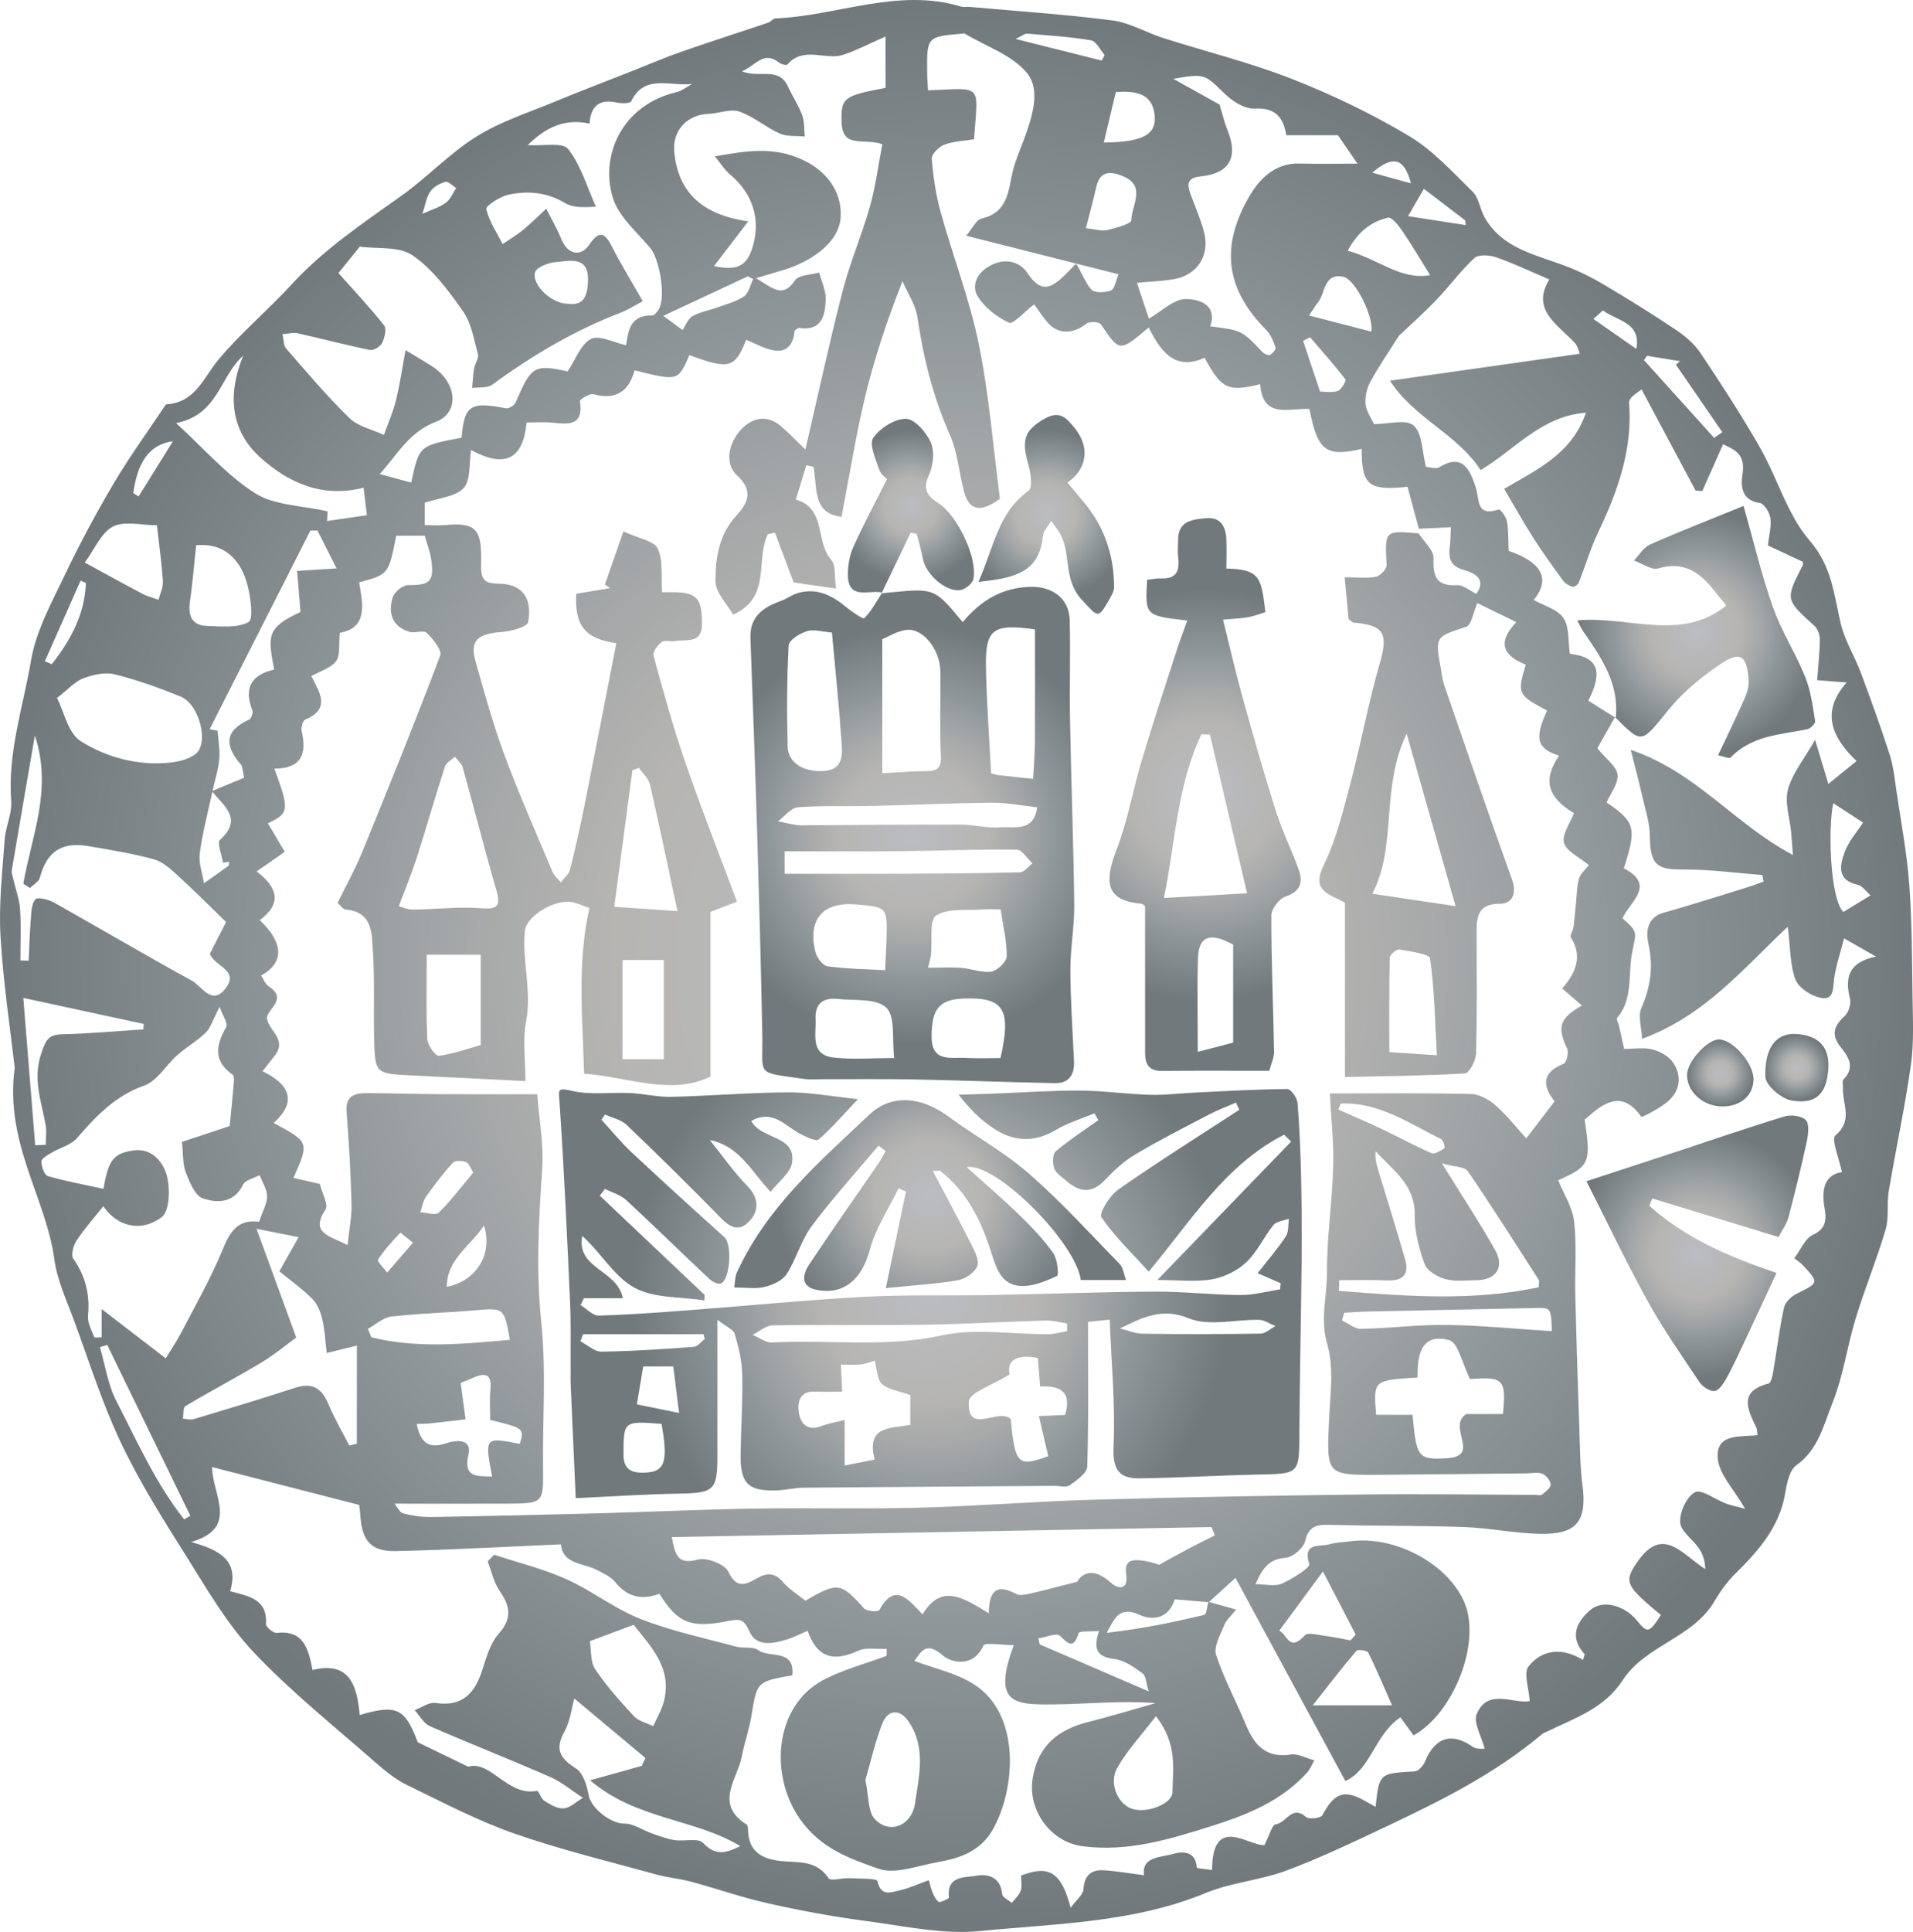 <?xml version="1.0" encoding="UTF-8"?>
<!-- Generator: Adobe Illustrator 16.0.0, SVG Export Plug-In . SVG Version: 6.00 Build 0)  -->
<svg xmlns="http://www.w3.org/2000/svg" xmlns:xlink="http://www.w3.org/1999/xlink" version="1.1" id="Ebene_1" x="0px" y="0px" width="123.971px" height="125.157px" viewBox="41.323 41.72 123.971 125.157" xml:space="preserve">
<g>
	
		<radialGradient id="SVGID_1_" cx="150.969" cy="-65.665" r="62.282" gradientTransform="matrix(1 0 0 -1 -47.66 38.634)" gradientUnits="userSpaceOnUse">
		<stop offset="0.006" style="stop-color:#BBBCC2"></stop>
		<stop offset="0.272" style="stop-color:#B7B7B6"></stop>
		<stop offset="0.354" style="stop-color:#B6B5B2"></stop>
		<stop offset="0.525" style="stop-color:#A4A7A8"></stop>
		<stop offset="0.674" style="stop-color:#91989C"></stop>
		<stop offset="1" style="stop-color:#71797D"></stop>
	</radialGradient>
	<path fill="url(#SVGID_1_)" d="M42.277,110.896c-0.275-2.424-0.74-5.451-0.92-8.496c-0.123-2.08,0.12-4.186,0.267-6.276   c0.06-0.842,0.486-1.685,0.424-2.503c-0.241-3.139,0.774-6.1,1.285-9.113c0.325-1.922,1.341-3.752,2.198-5.552   c0.963-2.024,2.03-4.006,3.172-5.936c1.021-1.725,2.206-3.354,3.32-5.024c0.025-0.039,0.072-0.084,0.112-0.087   c1.86-0.125,2.373-1.727,3.354-2.901c1.441-1.723,3.192-3.184,4.714-4.844c2.093-2.282,4.63-3.979,7.125-5.754   c1.683-1.198,3.126-2.753,4.869-3.841c1.563-0.977,3.38-1.556,5.102-2.271c1.648-0.684,3.318-1.316,4.978-1.971   c1.065-0.421,2.118-0.877,3.198-1.254c1.865-0.651,3.75-1.25,5.623-1.881c0.173-0.059,0.317-0.275,0.479-0.281   c4.012-0.157,7.918-2.003,12.02-0.767c0.179,0.054,0.384,0.009,0.576,0.025c3.086,0.277,6.182,0.481,9.252,0.877   c1.121,0.145,2.17,0.783,3.271,1.134c2.78,0.888,5.633,1.589,8.344,2.652c2.61,1.024,5.17,2.253,7.576,3.687   c1.553,0.925,2.832,2.337,4.143,3.623c0.404,0.396,0.471,1.118,0.768,1.648c1.125,2.003,3.227,2.404,5.147,3.123   c0.876,0.327,1.731,0.741,2.536,1.216c1.59,0.938,3.162,1.916,4.694,2.943c0.606,0.406,1.212,0.912,1.612,1.51   c1.35,2.016,2.676,4.055,3.877,6.161c1.127,1.977,1.762,4.332,3.209,6.004c1.441,1.666,1.564,3.478,2.005,5.356   c0.261,1.112,0.906,2.128,1.312,3.212c0.656,1.757,1.295,3.523,1.869,5.308c0.238,0.744,0.314,1.543,0.43,2.322   c0.297,2.012,0.68,4.02,0.832,6.043c0.18,2.414,0.18,4.843,0.213,7.267c0.02,1.483,0.101,2.988-0.104,4.447   c-0.386,2.743-0.978,5.458-1.438,8.192c-0.138,0.816,0.029,1.705-0.202,2.483c-0.571,1.938-1.348,3.813-1.938,5.746   c-0.553,1.812-0.805,3.73-1.504,5.476c-0.568,1.418-0.912,3.029-2.342,4.045c-0.442,0.314-0.612,1.15-0.717,1.779   c-0.364,2.213-1.732,3.761-3.247,5.252c-0.521,0.514-0.964,1.136-1.336,1.77c-1.406,2.396-4.481,2.857-5.946,5.115   c-1.191,1.838-3.104,2.459-4.895,3.328c-0.127,0.063-0.266,0.111-0.371,0.201c-3.061,2.576-6.609,4.328-10.188,6.019   c-2.103,0.992-4.21,1.999-6.386,2.808c-1.674,0.621-3.536,0.753-5.178,1.433c-4.695,1.944-9.707,1.979-14.614,2.47   c-2.417,0.241-4.929-0.323-7.381-0.646c-2.113-0.278-4.218-0.664-6.299-1.129c-1.712-0.381-3.379-0.965-5.077-1.424   c-0.727-0.196-1.492-0.256-2.218-0.457c-3.088-0.856-6.215-1.604-9.234-2.661c-2.384-0.835-4.647-2.026-6.929-3.134   c-0.742-0.359-1.416-0.901-2.041-1.451c-2.673-2.351-5.481-4.58-7.917-7.16c-1.745-1.847-3.05-4.133-4.419-6.306   c-1.489-2.362-2.987-4.746-4.181-7.262c-1.202-2.535-2.054-5.237-3.024-7.879c-0.485-1.322-1.107-2.644-1.294-4.017   C44.295,119.282,41.616,115.771,42.277,110.896z M55.061,92.971c0.685-0.286,1.37-0.571,2.081-0.868   c-0.085-0.35-0.069-0.696-0.233-0.886c-1.045-1.213-1.021-2.169,0.553-2.876c0.14-0.063,0.278-0.438,0.219-0.59   c-0.584-1.462-0.055-2.328,1.407-2.651c-0.396-2.156-0.536-2.7,1.708-3.732c-0.073-0.889-0.145-1.758-0.219-2.662   c0.939-0.06,1.666-0.107,2.558-0.164c-0.5-0.988-0.869-1.718-1.238-2.449c-0.153,0-0.306,0-0.459,0   c-2.176,4.289-4.353,8.578-6.529,12.867c0.172,0.032,0.344,0.064,0.516,0.098c0.042,0.623,0.164,1.251,0.106,1.864   c-0.065,0.688-0.292,1.361-0.435,2.042c-0.287,1.34-0.644,2.67-0.826,4.023c-0.085,0.627,0.17,1.3,0.271,1.952   c0.527-0.371,1.059-0.738,1.578-1.121c0.054-0.04,0.037-0.174,0.054-0.265c-0.133,0.018-0.265,0.036-0.397,0.052   c-0.078-0.508-0.404-1.289-0.195-1.478C57.113,94.739,55.789,93.922,55.061,92.971z M146.03,88.23l-0.048-0.055   c-0.437,0.771-0.874,1.541-1.144,2.017c0.598,0.738,1.263,1.198,1.309,1.712c0.051,0.581-0.453,1.212-0.709,1.802   c1.858,1.266,1.958,1.658,1.117,4.267c2.113,1.085,0.383,2.171-0.085,3.235c1.11,0.974,0.847,0.927,0.599,2.352   c-0.242,1.394,0.081,2.88-0.949,4.102c-0.07,0.083,0.082,0.349,0.125,0.531c0.115,0.507,0.227,1.015,0.33,1.48   c0.619,0,1.262-0.113,1.838,0.034c0.497,0.127,1.07,0.448,1.342,0.86c0.595,0.905,0.434,1.864-0.408,2.562   c-0.504,0.418-1.625,0.994-1.664,0.938c-1.123-1.604-2.224-1.075-3.359-0.072c-0.104,0.092-0.213,0.176-0.308,0.253   c0.421,2.806,0.329,3.028-1.717,3.931c0.36,0.889,0.931,1.754,1.034,2.672c0.178,1.576,0.038,3.186,0.076,4.78   c0.078,3.131,0.18,6.262,0.285,9.392c0.031,0.949,0.051,1.905,0.174,2.844c0.318,2.419-0.352,3.28-2.803,3.218   c-1.619-0.04-3.229-0.378-4.85-0.436c-2.871-0.103-5.746-0.069-8.618-0.141c-0.84-0.021-1.45-0.011-1.696,1.045   c-0.105,0.456-0.809,1.052-1.279,1.087c-1.097,0.084-1.492,0.712-1.943,1.712c0.684,0,1.275,0.158,1.708-0.037   c0.681-0.308,1.849-1.03,1.778-1.267c-0.438-1.447,0.677-1.103,1.291-1.28c0.451-0.132,0.938-0.141,1.407-0.202   c2.745-0.358,6.12,1.318,7.298,3.825c1.252,2.665-0.67,7.353-3.232,8.753c-0.295-0.405-0.593-0.814-0.852-1.17   c-1.694,1.143-1.904,3.384-3.57,4.124c-2.357-4.355-4.627-8.551-7.121-13.159c-0.688,0.626-1.209,1.102-1.73,1.576   c-0.699-0.059-1.399-0.116-2.207-0.184c-0.322,1.071-1.236,1.479-2.278,1.003c-1.351-0.616-1.649,0.311-2.13,1.165   c2.16-0.238,4.254-0.669,6.332-1.164c0.144-0.034,0.172-0.553,0.254-0.846c0.534,0.148,1.069,0.298,1.803,0.504   c-0.297,0.375-0.623,0.647-0.766,0.996c-0.255,0.628-0.705,1.4-0.533,1.938c0.498,1.544,1.297,2.989,1.916,4.497   c0.548,1.33,1.297,2.212,2.926,1.96c0.452-0.07,0.961,0.226,1.525,0.377c-0.188,0.326-0.289,0.597-0.471,0.796   c-1.675,1.843-3.861,2.726-6.186,3.46c-2.744,0.865-5.447,1.699-8.391,1.303c-2.072-0.279-3.557-2.365-3.199-4.441   c0.365-2.13,1.69-3.125,3.632-3.613c1.452-0.367,2.886-0.805,4.328-1.212c-2.266-0.176-4.433,0.062-6.601,0.083   c-2.518,0.026-4.02-0.01-2.588-3.836c-0.766,0-1.871-0.207-1.979,0.035c-0.656,1.459-2.096,1.088-2.617,0.633   c-1.154-1.012-1.437-0.144-1.854,0.347c1.288,0.494,2.768,0.792,3.935,1.563c2.978,1.969,2.626,6.734,1.169,9.338   c-0.785,1.403-2.096,1.879-3.534,2.127c-1.308,0.227-2.799,0.83-3.91,0.432c-1.821-0.651-3.677-1.268-5.032-3.163   c-2.057-2.877-1.676-7.359,1.435-9.034c1.29-0.693,2.752-1.067,4.137-1.587c0.003-0.15,0.006-0.302,0.009-0.453   c-0.624,0.031-1.33-0.115-1.857,0.127c-1.626,0.744-2.65,0.427-3.267-1.296c-0.476,0.2-0.935,0.443-1.422,0.586   c-0.882,0.255-1.913,0.452-2.351-0.559c-0.342-0.788-0.622-0.813-1.375-0.662c-2.44,0.492-3.275,0.123-4.454-1.764   c-1.086,0.409-2.048,0.247-2.843-0.736c-0.292-0.361-0.775-0.588-1.206-0.809c-0.9-0.462-2.222-0.361-2.33-1.657   c-3.583,0.153-7.15,0.36-10.721,0.435c-1.582,0.033-2.158-0.663-2.276-2.245c-0.024-0.327-0.068-0.651-0.078-0.743   c-3.236-0.833-6.325-1.629-9.534-2.456c0.024,1.854,1.774,3.931-1.355,4.858c1.826,0.506,3.129,1.184,2.526,3.188   c1.199,0.322,2.423,0.492,2.323,2.127c-0.012,0.186,0.472,0.594,0.688,0.57c1.727-0.19,2.065,0.988,2.325,2.404   c2.455-0.605,2.892,1.088,3.059,2.92c2.426-0.727,2.941-0.41,3.763,1.764c1.202,0.58,2.072,1.002,3.271,1.582   c1.45-0.441,2.561,1.947,4.459,1.565c0.107-0.021,0.259,0.519,0.479,0.652c0.383,0.235,0.849,0.521,1.253,0.483   c0.42-0.037,0.809-0.432,1.238-0.686c-0.743-0.481-1.383-1.027-2.12-1.35c-2.585-1.131-5.214-2.162-7.799-3.293   c-0.402-0.176-0.661-0.683-0.986-1.036c0.454-0.166,0.937-0.527,1.356-0.465c1.728,0.259,2.539-0.607,3.021-2.108   c0.268-0.834,0.527-1.763,1.083-2.389c0.887-1.002,0.726-1.777,0.052-2.756c-0.381-0.556-0.526-1.273-0.778-1.918   c0.14-0.143,0.28-0.287,0.42-0.43c1.56,0.515,3.175,0.907,4.666,1.576c1.66,0.745,3.136,1.922,4.821,2.584   c1.997,0.784,4.127,1.232,6.208,1.797c0.464,0.126,1.082-0.03,1.419,0.223c0.72,0.539,2.388-0.119,2.21,1.631   c-2.31,0.408-2.288,0.412-2.655,2.65c-0.144,0.877-0.453,1.727-0.62,2.601c-0.286,1.491-1.809,3.088,0.317,4.419   c0.083,0.052,0.086,0.264,0.091,0.402c0.054,1.666,1.372,1.929,2.537,1.99c1.088,0.057,1.998,0.071,2.684,1.087   c0.135,0.2,0.861-0.025,1.313-0.005c0.646,0.033,1.808-0.001,1.849,0.19c0.224,1.02,0.881,0.722,1.418,0.603   c0.655-0.146,1.277-0.438,1.914-0.668c0.2,0.799,0.358,1.163,0.627,1.406c0.083,0.074,0.688-0.209,0.679-0.281   c-0.181-1.446,1.063-1.277,1.778-1.411c0.75-0.14,1.578,0.097,1.666,1.196c0.018,0.204,0.407,0.377,0.626,0.564   c0.2-0.261,0.478-0.495,0.578-0.791c0.101-0.291,0.022-0.645,0.022-0.979c1.781-0.691,2.603-0.265,3.211,2.088   c0.406-0.555,0.813-0.858,0.832-1.184c0.051-0.92,0.508-1.303,1.348-1.246c0.844,0.058,1.68,0.206,2.576,0.321   c-0.167-1.243,1.125-1.148,1.95-1.397c0.538-0.162,1.413-0.16,1.466,0.894c0.005,0.067,0.625,0.105,0.992,0.162   c0.027-3.642,2.367-1.538,3.396-1.614c0.338-0.656,0.5-1.319,0.726-1.342c0.677-0.066,1.053-1.295,1.966-0.477   c0.188,0.168,0.962,0.077,1.061-0.109c0.747-1.405,1.371-1.683,2.629-1.006c0.255,0.138,0.507,0.284,0.82,0.46   c0.238-2.188,0.24-2.169,2.543-2.298c0.238-0.014,0.557-0.377,0.666-0.647c0.639-1.571,1.738-1.9,3.092-0.944   c0.262,0.185,0.704,0.111,0.771,0.121c-0.217-0.835-0.745-1.687-0.521-2.23c0.709-1.739,2.398-0.646,3.439-0.859   c-0.051-0.835-0.415-1.822-0.076-2.246c0.912-1.142,2.238-1.213,3.531-0.415c0.055-0.219,0.125-0.351,0.09-0.388   c-0.996-1.102-0.508-2.08,0.383-2.85c0.801-0.693,2.217-0.299,3.01,0.673c0.699,0.856,0.797,0.835,1.563-0.348   c-2.286-1.894-2.426-2.133-1.528-3.437c1.656-2.404,2.912-0.479,4.404,0.465c-0.016-0.543-0.159-0.977-0.406-1.338   c-0.4-0.589-1.191-1.113-1.224-1.697c-0.036-0.662,0.425-1.672,0.966-1.945c0.428-0.216,1.297,0.467,1.98,0.723   c0.354,0.133,0.73,0.205,1.266,0.351c-0.755-1.313-1.67-2.229-1.77-3.227c-0.168-1.692,1.457-1.41,2.576-1.544   c-0.038-0.235-0.029-0.387-0.088-0.505c-0.574-1.184-1.139-2.343,0.798-2.841c0.144-0.037,0.245-0.42,0.285-0.656   c0.241-1.413,0.415-2.838,0.71-4.238c0.074-0.349,0.457-0.737,0.797-0.906c1.48-0.738,1.497-0.714,0.424-1.875   c-0.157-0.17-0.363-0.294-0.547-0.439c0.434-0.576,0.703-1.283,1.193-1.512c0.881-0.408,0.902-0.999,0.77-1.741   c-0.215-1.212,0.006-2.164,1.125-2.33c-0.174-0.88-0.715-2.128-0.416-2.382c1.16-0.98,0.432-2.041,0.48-3.059   c0.011-0.191-0.063-0.465,0.038-0.564c0.766-0.766,0.328-1.463-0.163-2.065c-0.67-0.82-0.467-1.392,0.244-2.045   c0.256-0.234,0.423-0.793,0.338-1.129c-0.357-1.397-0.053-2.371,1.693-2.715c-0.813-0.463-1.409-0.801-2.077-1.181   c-0.24,0.941-0.513,1.739-0.635,2.561c-0.093,0.624,0.016,1.467-0.868,1.293c-0.623-0.121-1.443-0.646-1.646-1.19   c-0.364-0.979-0.332-2.105-0.498-3.421c-2.883,2.701-5.35,5.754-9.439,7.266c-0.035-0.733-0.28-1.463-0.052-1.986   c0.599-1.371,0.79-2.678,0.462-4.166c-0.152-0.699-0.154-1.697,0.973-2.016c1.826-0.516,3.633-1.094,5.446-1.653   c0.353-0.108,0.696-0.248,1.045-0.372c-0.028-0.141-0.058-0.281-0.087-0.421c-1.646-0.127-3.293-0.353-4.939-0.356   c-1.621-0.001-2.346-0.031-2.345-2.148c0.001-0.857-0.292-1.719-0.485-2.571c-0.203-0.903-0.445-1.798-0.756-3.038   c4.274,1.457,6.735,4.822,10.513,6.814c-0.058-0.722-0.085-1.103-0.118-1.483c-0.088-0.927-0.433-1.922-0.205-2.763   c0.281-1.038,1.037-1.949,1.758-3.214c0.381,1.267,0.609,2.021,0.861,2.857c0.755-0.612,1.23-0.999,1.824-1.482   c-1.531-1.469-2.387-3.125-0.638-5.091c-0.64-0.049-1.112-0.084-1.913-0.146c0.067-0.931,0.167-1.785,0.173-2.639   c0.003-0.301-0.141-0.695-0.358-0.891c-1.883-1.697-1.89-1.686-0.738-3.939c0.036-0.07-0.02-0.187-0.022-0.209   c-0.771-0.36-1.505-0.704-2.249-1.052c0.074-0.664,0.238-1.237,0.162-1.775c-0.052-0.365-0.406-0.938-0.687-0.977   c-1.233-0.169-1.229-1.187-1.118-1.877c0.215-1.329-0.576-1.594-1.258-1.927c-0.487,1.093-0.918,2.065-1.352,3.038   c-0.145-0.014-0.289-0.027-0.434-0.041c-1.156-2.164-2.312-4.328-3.496-6.548c-0.324,0.248-0.493,0.346-0.621,0.482   c-0.094,0.1-0.201,0.253-0.191,0.374c0.242,3.013-0.728,5.725-1.996,8.384c-0.504,1.053-0.831,2.188-1.263,3.276   c-0.052,0.13-0.294,0.298-0.397,0.268c-0.223-0.062-0.473-0.198-0.607-0.381c-0.674-0.922-1.346-1.85-1.96-2.813   c-0.659-1.033-1.254-2.107-1.87-3.152c2.217-1.292,4.378-2.278,5.303-4.933c-2.896,0.222-4.57,2.37-6.831,3.724   c-1.528-2.358-4.324-3.375-5.871-5.795c4.286-0.608,8.261-1.172,12.299-1.745c-0.06-0.133-0.12-0.486-0.325-0.706   c-1.131-1.205-2.85-2.146-1.65-4.108c-1.254-0.533-2.34-1.053-3.469-1.444c-0.422-0.146-1.127-0.183-1.393,0.063   c-0.898,0.832-1.627,1.843-2.479,2.73c-0.841,0.875-1.753,1.681-2.414,2.309c-0.708,1.126-1.33,2.024-1.846,2.979   c-0.226,0.419-0.356,0.967-0.31,1.435c0.047,0.467,0.37,0.905,0.547,1.302c0.9,0,2.086-0.345,2.572,0.089   c0.574,0.516,0.545,1.705,0.797,2.68c0.227,0.011,0.643,0.164,0.875,0.021c1.557-0.962,2.003,0.279,2.34,1.273   c0.28,0.826-0.008,1.95,1.506,1.467c0.094-0.03,0.479,0.475,0.529,0.765c0.106,0.624,0.082,1.271,0.111,1.914   c1.861,0.643,2.869,1.639,1.623,3.183c0.646,0.367,1.535,0.595,1.922,1.165c0.395,0.582,0.295,1.498,0.422,2.321   c1.782,0.193,2.191,1.105,1.193,3.038C144.841,87.486,145.436,87.858,146.03,88.23z M133.272,75.975   c-0.242-0.898-0.486-1.796-0.735-2.72c-2.521,0.269-2.988-0.101-2.966-2.455c-2.326,0.539-2.853,0.142-3.393-2.585   c-1.3-0.072-3.028,0.676-3.189-1.603c-2.095,0.507-2.501,0.316-3.604-1.714c-1.948,0.877-2.868-0.452-3.62-1.965   c-1.9,1.61-1.884,1.599-3.102-0.208c-0.109-0.161-0.742-0.19-0.938-0.035c-0.887,0.707-1.892,0.701-2.561-0.132   c-0.311-0.386-0.59-0.798-0.824-1.12c-0.649,0.494-1.355,1.313-1.629,1.188c-0.796-0.364-1.604-0.996-2.045-1.737   c-0.336-0.563-0.153-1.368,0.691-1.882c1.063-0.649,2.057-0.339,2.55,0.402c1.063,1.597,1.786,0.82,3.146-0.61   c0.366,0.532,0.57,1.212,1,1.683c0.213,0.231,0.896,0.203,1.271,0.054c0.238-0.094,0.304-0.625,0.484-1.047   c-3.306-0.836-6.522-1.65-9.873-2.498c0.395-0.456,0.644-1.033,1.009-1.118c1.732-0.401,1.711-1.826,2.023-3.106   c0.174-0.71,0.485-1.386,0.737-2.076c0.511-1.399,1.06-3.12,0.202-4.203c-0.942-1.188-2.672-1.754-4.061-2.588   c-0.035-0.021-0.094-0.005-0.143-0.001c-2.317,0.195-2.319,0.195-2.295,2.54c0.003,0.379,0.038,0.759,0.058,1.137   c3.604-0.152,3.233-0.472,2.978,3.167c-0.645,0.106-1.328,0.126-1.933,0.354c-0.348,0.13-0.825,0.617-0.802,0.91   c0.089,1.158,0.261,2.327,0.571,3.446c0.795,2.871,1.887,5.675,2.477,8.583c0.678,3.348,0.945,6.779,1.367,9.994   c-1.272,0.936-1.99,0.746-2.314-0.423c-0.341-1.232-0.419-2.565-0.928-3.715c-1.086-2.45-1.722-4.982-2.103-7.619   c-0.116-0.808-0.636-1.558-0.972-2.334c-1.031,2.615-1.833,5.046-2.429,7.527c-0.604,2.514-1.006,5.077-1.519,7.731   c-1.916-0.2-1.555-1.926-1.82-3.236c-0.153-0.035-0.306-0.069-0.459-0.103c-0.229,0.742-0.456,1.484-0.685,2.226   c1.989,0.559,1.251,2.742,2.293,3.9c0.32,0.356,0.202,1.104,0.313,1.867c-1.111-0.163-2.027-0.296-2.747-0.401   c-0.435-1.159-0.822-2.19-1.209-3.223c-0.153,0.034-0.307,0.068-0.459,0.102c-0.832,1.644,0.264,4.088-2.252,5.209   c-0.391-0.696-1.151-1.436-1.147-2.171c0.007-1.478,0.204-2.975,1.339-4.225c0.592-0.652,1.272-1.524,0.067-2.616   c-0.847-0.768-0.549-2.127,0.268-2.992c0.695-0.735,1.651-0.99,2.552-0.219c0.633,0.542,1.208,1.151,1.602,1.531   c0.774-3.327,1.524-6.809,2.41-10.256c0.478-1.859,1.252-3.64,1.773-5.49c0.375-1.331,0.549-2.718,0.805-4.039   c-1.211-0.413-2.58,0.304-2.637-1.392c-0.054-1.603,0.084-1.742,2.844-2.256c0-0.937,0-1.883,0-3.325   c-1.073,0.47-1.881,0.899-2.737,1.18c-1.164,0.381-2.575-0.585-3.622,0.634c-0.058,0.068-0.398-0.013-0.532-0.12   c-1.028-0.819-1.518,0.208-2.42,0.553c1.111,0.478,2.387-0.321,2.981,0.979c0.289,0.63,0.686,1.216,0.925,1.862   c0.158,0.426,0.122,0.924,0.173,1.39c-0.547-0.057-1.151,0.016-1.628-0.197c-0.907-0.405-1.694-1.106-2.62-1.424   c-0.57-0.196-1.303,0.123-1.966,0.147c-1.407,0.053-2.372,1.067-2.245,2.461c0.225,2.47,1.651,4.07,4.794,4.504   c-0.793,1.037-1.481,1.936-2.217,2.898c1.491,0.325,2.123-0.011,2.487-1.186c0.563-1.818,0.034-3.498-1.439-4.737   c-0.357-0.3-0.612-0.72-0.995-1.181c2.087-0.375,3.832-0.644,5.693,0.223c1.487,0.692,2.537,1.991,2.464,3.659   c-0.079,1.787-2.09,3-3.73,3.483c-0.467,0.137-0.934,0.278-1.763,0.526c1.109,0.646,1.717,1.341,2.535,0.135   c0.241-0.356,1.025-0.343,1.56-0.5c0.151,0.573,0.44,1.149,0.425,1.717c-0.029,1.042-0.231,2.079-1.713,1.875   c-0.095-0.013-0.298,0.135-0.306,0.221c-0.079,0.821-0.474,1.372-1.331,1.231c-0.62-0.102-1.2-0.446-1.804-0.686   c-0.738,1.839-1.096,1.944-3.678,0.991c-0.735,1.689-0.735,1.689-3.553,0.985c-0.374,1.37-1.214,1.949-2.673,1.546   c-0.243-0.067-0.889,0.344-0.872,0.458c0.255,1.621-0.746,1.488-1.796,1.385c-0.554-0.054-1.118-0.01-1.662-0.01   c-0.212,2.386-1.395,2.978-3.591,1.788c-0.144,0.876-0.011,1.951-0.486,2.462c-0.535,0.574-1.616,0.638-2.521,0.945   c0,0.324,0,0.831,0,1.456c0.446,0,0.876,0.035,1.3-0.005c2.057-0.198,2.414,0.291,2.353,2.496   c-0.032,1.162,0.286,1.284,1.219,1.304c1.417,0.031,2.119,0.899,1.832,2.482c-0.057,0.315-1.091,0.598-1.692,0.642   c-1.593,0.115-2.1,0.565-1.722,1.896c0.573,2.015,1.123,4.044,1.851,6.005c0.954,2.569,2.064,5.081,3.128,7.608   c0.113,0.268,0.363,0.477,0.55,0.713c0.203-0.267,0.514-0.506,0.59-0.806c0.352-1.377,0.662-2.766,0.941-4.159   c0.702-3.504,1.379-7.013,2.068-10.526c-2.056-0.304-2.69-1.138-2.603-3.204c0.727-0.122,1.461-0.245,2.195-0.368   c-0.112-0.078-0.223-0.155-0.334-0.232c0.388-1.108,0.775-2.216,1.203-3.439c0.998,0.467,2,0.615,2.225,1.114   c0.36,0.798,0.206,1.828,0.273,2.823c0.273,0,0.51-0.003,0.748,0c1.52,0.021,1.868,0.388,1.837,2.15   c-0.022,1.217-1.058,0.882-1.758,1.017c-0.28,0.053-0.662-0.088-0.845,0.054c-0.263,0.204-0.602,0.647-0.536,0.886   c0.638,2.32,1.28,4.645,2.065,6.917c1.033,2.99,2.194,5.935,3.349,9.027c-0.74,0.283-1.325,0.506-1.717,0.656   c0,3.525,0,6.938,0,10.671c-2.581,1.262-5.358,0.005-8.19-0.185c-0.102-3.653-0.456-7.173,0.343-10.734   c-0.254-0.092-0.603-0.237-0.962-0.346c-1.14-0.344-3.119,0.834-3.218,1.821c-0.198,1.965,0.462,3.896,0.075,5.886   c-0.227,1.167-0.042,2.412-0.042,3.851c-2.556-0.128-4.962-0.249-7.371-0.368c-2.354-0.115-2.374-0.112-2.431-2.4   c-0.047-1.871,0.039-3.748-0.079-5.613c-0.074-1.16,0.004-2.568-1.757-2.734c-0.193-0.018-0.362-0.285-0.533-0.429   c0.562-1.15,1.149-2.2,1.601-3.305c1.725-4.223,3.438-8.452,5.048-12.719c0.131-0.347-0.467-1.074-0.875-1.473   c-0.199-0.195-0.765,0.043-1.12-0.063c-1.133-0.34-1.387-1.232-1.084-2.232c0.104-0.347,0.654-0.796,1-0.795   c1.415,0.005,1.702-0.223,1.497-1.652c-0.077-0.542-0.287-1.067-0.421-1.547c-0.665,0-1.256,0-1.845,0   c-0.496,2.503-0.496,2.503-2.404,3.021c0.238,1.42,0.581,2.94-1.255,3.27c-0.079,0.757,0.046,1.449-0.241,1.833   c-0.343,0.457-1.038,0.649-1.602,0.969c0.495,1.025,1.313,2.093-0.395,2.821c-0.162,0.069-0.289,0.519-0.234,0.744   c0.366,1.51-0.058,2.439-1.773,2.428c0.997,2.666,0.964,2.909-0.417,3.539c0.357,0.603,0.715,1.208,1.096,1.852   c-0.597,0.416-1.135,0.791-1.826,1.273c1.396,1.042,1.637,2.111,0.2,3.154c1.523,1.417,1.642,2.75,0.092,3.585   c0.163,0.241,0.27,0.56,0.489,0.701c1.333,0.863-0.222,1.535-0.104,2.123c0.155,0.779,1.314,1.343,0.489,2.383   c-0.223,0.281-0.443,0.564-0.783,0.996c1.74,0.836,2.279,1.945,0.725,3.352c2.311,1.244,2.311,1.244,1.281,3.559   c0.605,0.138,1.185,0.271,1.711,0.391c0.145,0.6,0.574,1.347,0.36,1.668c-1.003,1.513,0.245,1.682,1.437,2.29   c0.101-0.98,0.279-1.833,0.257-2.681c-0.052-1.977-0.165-3.952-0.323-5.923c-0.092-1.146,0.614-1.241,1.427-1.237   c1.545,0.008,3.09,0.057,4.636,0.066c2.079,0.012,4.159,0.003,6.294,0.003c0.124,1.645,0.433,3.257,0.323,4.839   c-0.229,3.31-0.41,6.578-0.063,9.912c0.326,3.131,0.082,6.318,0.116,9.48c0.025,2.252,0.02,2.285-2.292,2.293   c-2.39,0.01-4.78,0.002-7.335,0.002c0.175,0.206,0.334,0.572,0.573,0.634c0.593,0.155,1.224,0.241,1.837,0.231   c3.621-0.061,7.242-0.145,10.862-0.242c3.309-0.09,6.616-0.248,9.925-0.302c3.613-0.06,7.229,0.035,10.841-0.062   c3.81-0.103,7.613-0.413,11.421-0.521c5.813-0.165,11.627-0.265,17.439-0.335c3.679-0.045,7.359,0.015,11.039,0.028   c0.145,0.001,0.337,0.054,0.424-0.018c0.228-0.185,0.565-0.428,0.564-0.646c-0.002-0.243-0.281-0.594-0.525-0.7   c-0.285-0.123-0.662-0.036-1-0.032c-3.183,0.031-6.365,0.074-9.548,0.094c-3.483,0.021-3.448,0.012-3.291-3.511   c0.075-1.657,0.333-3.423-0.117-4.957c-0.474-1.617-0.009-3.079-0.015-4.598c-0.012-2.302,0.338-4.603,0.404-6.908   c0.044-1.557-0.137-3.12-0.219-4.73c3.165,0,6.148-0.037,9.131,0.034c0.545,0.012,1.175,0.353,1.6,0.729   c0.776,0.691,1.429,1.522,1.998,2.147c0.724-0.944,1.274-1.663,1.834-2.396c-0.727-0.952-0.92-1.835,0.598-2.443   c0.186-0.075,0.337-0.74,0.214-0.992c-0.65-1.347-0.506-1.962,0.964-2.771c-0.426-0.368-0.794-0.687-1.279-1.107   c0.834-0.962,1.365-2.039,0.557-3.314c-0.08-0.127,0.143-0.424,0.172-0.649c0.073-0.557,0.113-1.118,0.172-1.677   c0.053-0.5,0.045-1.022,0.193-1.493c0.104-0.33,0.426-0.59,0.632-0.856c-0.63-0.53-1.457-0.897-1.61-1.45   c-0.148-0.536,0.398-1.263,0.645-1.92c-1.73-1.042-2.035-2.153-0.969-3.725c-1.441-0.466-1.609-1.094-0.776-2.925   c-1.899-0.999-1.948-1.105-1.377-2.966c-1.474-0.594-1.875-1.427-0.618-2.76c-0.906-0.444-1.814-0.888-2.52-1.234   c-0.271,0.608-0.385,1.424-0.729,1.538c-1.991,0.657-2.012,0.601-1.642,2.703c0.065,0.374,0.109,0.757,0.232,1.111   c1.449,4.196,2.887,8.396,4.39,12.573c0.333,0.926-0.026,1.553-0.784,1.553c-1.426,0.002-1.52,0.817-1.518,1.849   c0.002,2.62,0.034,5.241-0.034,7.859c-0.013,0.452-0.437,1.265-0.71,1.282c-2.503,0.155-5.015,0.172-7.785,0.236   c0-3.967,0-7.543,0-11.283c0.055,0.029-0.188-0.12-0.445-0.238c-0.977-0.448-1.606-0.828-0.938-2.193   c0.805-1.644,1.25-3.48,1.725-5.268c0.683-2.572,1.156-5.202,1.896-7.755c0.576-1.984,0.338-2.529-1.686-2.703   c-0.08-0.007-0.154-0.104-0.316-0.221c-0.076-0.817-0.16-1.7-0.256-2.715c0.811,0,1.441,0.081,2.033-0.036   c0.279-0.055,0.697-0.502,0.684-0.753c-0.113-2.246-0.138-2.244,2.077-2.054c0.343,0.539,0.989,1.091,0.967,1.615   c-0.052,1.211,0.199,1.813,1.534,1.74c0.385-0.021,0.789,0.347,1.24,0.563c0.644-0.929-0.044-1.34-0.859-1.567   c-0.857-0.237-0.954-0.785-0.863-1.515c0.05-0.401,0.046-0.81,0.066-1.235C134.553,75.917,133.913,75.946,133.272,75.975z    M67.605,64.404c0.837,0.508,1.286,0.766,1.72,1.046c1.625,1.047,1.809,3.003,0.248,3.593c-1.767,0.668-2.535,2.188-3.642,3.388   c0.743,0.201,1.394,0.378,2.04,0.553c0.512-2.392,0.512-2.392,3.264-2.907c0.18-2.112,0.569-2.357,2.875-1.907   c0.184,0.036,0.547-0.188,0.628-0.376c1.019-2.372,1.199-2.481,3.37-2.012c0.517-0.771,0.849-1.768,1.515-2.102   c0.548-0.275,1.49,0.238,2.271,0.405c0.156-0.762,0.143-1.955,1.694-1.929c0.136,0.002,0.307-0.22,0.409-0.373   c0.499-0.743,0.087-3.254-0.536-3.998c-0.882-1.05-2.069-2.057-2.434-3.287c-0.83-2.796,0.681-6.002,4.128-6.803   c0.361-0.084,0.68-0.353,1.018-0.537c-1.399,0.175-3.09-0.666-3.944,1.125c-0.07,0.148-0.639,0.144-0.949,0.077   c-1.087-0.233-1.672,0.2-1.753,1.369c-1.695-0.368-2.895,0.311-4.004,1.39c0.992,0.069,2.263-0.198,2.618,0.254   c0.833,1.062,1.227,2.467,1.799,3.733c-0.945,0.078-1.551,0.038-2.015-0.239c-1.17-0.701-2.416-0.805-3.672-0.527   c-0.542,0.119-1.463,0.723-1.418,0.924c0.182,0.795,0.68,1.519,1.061,2.269c0.442-0.303,0.908-0.577,1.321-0.916   c0.525-0.431,1.006-0.914,1.507-1.375c0.328,0.653,0.703,1.288,0.973,1.965c0.385,0.962,1.229,1.208,1.806,0.375   c0.637-0.92,0.979-0.85,1.463,0.09c0.61,1.187,1.31,2.326,2.013,3.562c-0.466,0.244-0.944,0.555-1.463,0.755   c-2.995,1.152-5.721,2.769-8.303,4.659c-0.313,0.229-0.855,0.144-1.29,0.205c0.039-0.423,0.054-0.851,0.125-1.269   c0.053-0.313,0.315-0.651,0.246-0.916c-0.251-0.95-0.418-2.004-0.961-2.778c-0.935-1.333-1.961-2.725-3.271-3.626   c-0.881-0.607-2.314-0.412-3.424-0.565c-0.488,0.605-1.038,1.286-1.381,1.711c0.962,1.083,2.011,2.194,2.958,3.386   c0.176,0.221,0.037,0.81-0.128,1.144c-0.116,0.234-0.558,0.5-0.793,0.451c-1.57-0.32-3.121-0.734-4.687-1.083   c-0.292-0.064-0.621,0.033-0.977,0.058c0.086,0.378,0.061,0.733,0.226,0.922c1.341,1.534,2.656,3.101,4.115,4.518   c0.564,0.548,1.478,0.735,2.233,1.088c0.263-0.736,0.585-1.456,0.773-2.211C67.228,66.661,67.378,65.613,67.605,64.404z    M58.113,120.869c0.223-0.664,0.514-1.155,0.515-1.648c0.001-0.457-0.307-0.916-0.479-1.373c-0.369,0.199-0.922,0.31-1.072,0.615   c-0.597,1.222-1.689,1.205-2.612,0.889c-0.511-0.175-0.865-1.061-1.106-1.694c-0.209-0.551-0.161-1.2-0.244-1.964   c1.114-0.369,2.252-0.747,3.093-1.025c0.088-0.903,0.177-1.721,0.243-2.54c0.021-0.267,0.085-0.69-0.051-0.786   c-1.285-0.907-1.08-1.926-0.411-3.1c0.124-0.217-0.222-0.701-0.435-1.297c-0.443,0.854-0.576,1.357-0.895,1.67   c-0.555,0.542-1.253,0.936-1.838,1.451c-0.738,0.65-1.31,1.685-2.153,1.981c-1.895,0.667-3.123,1.987-4.367,3.413   c-0.394,0.45-1.104,0.616-1.652,0.943c-0.25,0.148-0.646,0.374-0.645,0.561c0.004,0.33,0.196,0.881,0.424,0.946   c1.18,0.343,2.397,0.563,3.601,0.825c0.313-1.877,0.653-2.288,1.916-2.482c1.223-0.187,1.915,0.743,2.154,1.508   c0.27,0.858,0.235,2.417-0.3,2.811c-1.472,1.081-2.985,0.479-3.78-0.712c-0.626,0.788-1.239,1.473-1.737,2.231   c-0.207,0.316-0.374,0.938-0.208,1.173c0.789,1.129,1.088,2.315,0.952,3.682c-0.045,0.452,0.229,0.943,0.405,1.399   c0.023,0.059,0.33,0.008,0.478,0.008c0-0.472,0-0.873,0-1.83c1.541,1.185,2.78,2.138,4.154,3.193   c0.313-0.518,0.698-1.076,1.008-1.673c0.911-1.752,1.9-3.474,2.647-5.295C56.203,121.563,56.695,120.682,58.113,120.869z    M111.124,144.193c0.386-0.649,1.139-0.883,2.174,0.048c0.553,0.495,1.158,0.435,1.008-0.536c-0.145-0.94,0.42-0.963,1.031-0.888   c0.513,0.062,1.01,0.245,1.11,0.271c0.841-0.462,1.376-0.765,1.921-1.051c0.555-0.292,1.12-0.567,1.682-0.852   c-0.072-0.179-0.143-0.358-0.213-0.537c-11.631,0.216-23.263,0.432-34.977,0.648c0.215,1.13,0.355,1.818,1.675,1.459   c0.579-0.157,1.759,0.293,1.989,0.786c0.521,1.106,1.112,0.851,1.803,0.452c0.685-0.395,1.2-0.42,1.757,0.24   c0.392,0.463,0.946,0.789,1.436,1.184c2.088-1.222,2.301-1.175,3.791,0.496c0.175,0.196,0.929,0.237,0.994,0.117   c1-1.813,1.848-0.738,2.805,0.279c1.22-2.07,2.708-1.035,4.292-0.076c0.013-1.717,0.709-1.809,1.767-1.256   c0.229,0.119,0.588,0.054,0.868-0.01C108.939,144.764,109.833,144.521,111.124,144.193z M43.269,99.249   c-0.144-0.092-0.288-0.185-0.432-0.277c0.508-3.052,1.911-6.07,0.746-9.604c-0.55,3.192-1.029,5.948-1.494,8.706   c-0.029,0.177,0.04,0.375,0.083,0.559c0.153,0.664,0.405,1.319,0.451,1.99c0.076,1.1,0.021,2.21,0.021,3.316   c0.179,0.006,0.357,0.012,0.537,0.017c0.043-0.889,0.066-1.78,0.138-2.667c0.038-0.454,0.038-1.01,0.299-1.309   c0.142-0.163,0.848,0.01,1.201,0.208c2.987,1.673,5.932,3.422,8.937,5.06c0.649,0.354,1.328,1.719,2.235,0.434   c0.804-1.14-0.754-1.336-1.066-2.173c0.327-0.644,0.687-1.35,1.049-2.061c-1.041-1.006-2.084-2.055-3.176-3.051   c-0.446-0.407-0.954-0.863-1.51-1.012c-1.394-0.374-2.828-0.612-4.254-0.853c-1.731-0.293-2.695,0.384-3.125,2.042   C43.84,98.834,43.489,99.025,43.269,99.249z M120.356,48.495c0.176,0.574,0.301,1.126,0.51,1.645   c0.715,1.766,0.149,2.814-1.727,3.006c-0.844,0.085-0.917,0.47-0.671,1.133c0.302,0.816,0.653,1.622,0.878,2.46   c0.404,1.519-0.434,2.812-1.964,3.069c-0.749,0.126-1.513,0.152-2.38,0.233c0.243,0.73,0.461,1.385,0.773,2.323   c0.852-0.49,1.616-1.271,2.379-1.27c0.76,0,2.087,0.282,1.597,1.766c2.058,0.261,2.054,0.265,3.392,1.678   c0.109,0.117,0.376,0.225,0.484,0.17c0.167-0.083,0.398-0.362,0.359-0.473c-0.141-0.4-0.31-0.839-0.6-1.132   c-2.742-2.754-2.912-5.521-1.12-8.631c0.647-1.125,1.659-2.203,3.265-2.158c1.271,0.035,2.543,0.007,3.762,0.007   c-0.437-0.636-0.852-1.238-1.266-1.84c-1.058,0-2.174,0-3.344,0c-0.215-1.271-0.799-1.792-2.072-1.728   c-0.63,0.031-1.416-0.469-1.914-0.954c-1.313-1.275-1.267-1.324-3.34-0.973C118.483,47.453,119.397,47.961,120.356,48.495z    M63.958,135.366c0.164-0.04,0.328-0.079,0.491-0.118c0-2.053,0-4.107,0-6.357c-0.737,0.182-1.241,0.305-1.951,0.48   c-0.094-0.751-0.127-1.494-0.295-2.206c-0.111-0.468-0.322-0.985-0.653-1.312c-0.689-0.683-1.488-1.253-2.124-1.772   c0.498-0.884,0.849-1.508,1.248-2.216c-0.921-0.183-1.613-0.319-2.728-0.539c0.926,2.533,1.717,4.699,2.575,7.045   c-0.64,0.465-1.408,1.107-2.257,1.617c-1.624,0.973-3.303,1.855-4.931,2.826c-0.157,0.094-0.11,0.529-0.157,0.807   c0.226,0.019,0.474,0.104,0.676,0.043c2.207-0.664,4.414-1.325,6.604-2.041c1.105-0.361,1.714,0.025,2.143,1.047   C62.988,133.596,63.5,134.469,63.958,135.366z M45.016,86.935c0.451,0.872,0.72,2.298,1.553,2.812   c1.709,1.056,3.734,1.604,5.829,1.371c0.545-0.061,1.151-0.219,1.58-0.535c0.917-0.676,0.28-3.239-0.956-3.74   c-1.39-0.564-2.814-1.077-4.267-1.438c-0.623-0.155-1.396,0.021-2.025,0.252C46.2,85.853,45.781,86.346,45.016,86.935z    M67.169,100.426c0.16,0.041,0.549,0.224,0.936,0.221c1.427-0.011,2.861-0.196,4.276-0.097c1.028,0.072,1.454,0.024,1.11-1.16   c-0.768-2.639-1.441-5.305-2.181-7.953c-0.072-0.258-0.335-0.464-0.509-0.694c-0.222,0.211-0.562,0.383-0.645,0.639   c-0.632,1.953-1.194,3.929-1.82,5.884C68.016,98.267,67.611,99.241,67.169,100.426z M128.11,124.658   c-0.008,0.23-0.014,0.459-0.021,0.688c4.307,0.341,8.611,0.688,12.949-0.232c0-0.215,0.057-0.393-0.008-0.493   c-1.512-2.355-3.006-4.722-4.588-7.028c-0.203-0.297-0.864-0.277-1.68-0.509c1.342,2.167,2.469,3.866,3.464,5.639   c0.612,1.093,0.042,1.92-1.198,1.932c-0.676,0.007-1.383,0.105-2.016-0.064c-0.518-0.14-1.197-0.522-1.359-0.962   c-0.375-1.014-0.664-2.13-0.65-3.199c0.029-1.968-1.414-2.897-2.531-4.121c-0.053,0.464,0.056,0.862,0.176,1.258   c0.58,1.915,1.184,3.821,1.734,5.744c0.276,0.965-0.141,1.404-1.16,1.359C130.186,124.623,129.147,124.658,128.11,124.658z    M132.863,133.375c0.249,2.736,0.335,2.912,2.155,2.821c2.376-0.118,0.032-2.005,1.317-2.869c0.554,0,1.483,0,2.384,0   c0.225-2.265,0.029-2.427-2.135-2.269c-0.485-0.96-0.758-2.365-1.355-2.523c-1.854-0.484-2.063,1.055-2.039,2.425   c-2.874,0.174-2.874,0.174-2.687,2.415C131.286,133.375,132.083,133.375,132.863,133.375z M132.482,89.253   c-1.712,3.54-0.599,7.239-2.226,10.365c1.871,0.279,3.537,0.527,5.393,0.804C134.584,96.666,133.594,93.177,132.482,89.253z    M65.097,75.099c-0.071-0.593-0.131-1.099-0.212-1.785c-2.673,0.691-4.894-0.326-6.71-1.973c-1.943-1.762-2.104-4.117-1.091-6.582   c-1.519,1.337-1.603,3.834-4.351,4.37c1.783,1.627,3.272,3.372,5.124,4.544c1.26,0.797,3.027,0.791,4.697,1.174   c0.002-0.039-0.014,0.259-0.035,0.626C63.35,75.353,64.143,75.238,65.097,75.099z M78.542,151.755   c-0.177,0.624-0.265,1.469-0.645,2.151c-0.645,1.162-0.263,1.736,0.757,2.385c0.458,0.292,0.703,1.1,0.813,1.714   c0.157,0.875,1.446,1.861,2.319,1.854c0.59-0.004,1.177,0.425,1.775,0.634c0.482,0.169,0.969,0.355,1.469,0.435   c0.629,0.098,1.545-0.158,1.86,0.183c0.806,0.867,1.488,0.654,2.411,0.206c-2.997-1.803-6.742-1.703-9.735-4.265   c1.383-0.386,2.366-0.659,3.348-0.933c0.08-0.17,0.159-0.34,0.238-0.51C81.643,154.346,80.133,153.084,78.542,151.755z    M85.226,100.745c-0.625-2.911-1.175-5.568-1.786-8.211c-0.09-0.39-0.468-0.714-0.713-1.069c-0.141,0.053-0.281,0.106-0.422,0.159   c-0.374,2.818-0.749,5.636-1.175,8.84C82.305,100.544,83.663,100.638,85.226,100.745z M68.976,103.569   c0,1.935-0.047,3.704,0.036,5.466c0.018,0.392,0.536,1.109,0.746,1.082c0.952-0.123,1.876-0.461,2.714-0.692   c0-1.946,0-3.88,0-5.855C71.255,103.569,70.218,103.569,68.976,103.569z M79.549,148.04c0.101,0.612,0.025,1.342,0.338,1.809   c0.734,1.091,1.622,2.088,2.521,3.055c0.299,0.321,0.823,0.434,1.244,0.641c0.227-0.505,0.521-0.991,0.669-1.517   c0.618-2.191-0.788-3.598-1.936-5.049C81.481,147.316,80.649,147.629,79.549,148.04z M97.404,157.043   c0.226,1.009,0.149,2.064,0.64,2.557c0.971,0.977,2.363,0.369,2.573-1.037c0.262-1.762,0.715-3.582-0.361-5.244   c-0.594-0.918-1.396-0.887-1.772,0.096C98.021,154.619,97.738,155.891,97.404,157.043z M84.34,103.915c-1.14,0-1.983,0-2.673,0   c0,2.17,0,4.241,0,6.425c1.067,0,1.9,0,2.673,0C84.34,108.135,84.34,106.02,84.34,103.915z M134.436,110.083   c-0.115-2.107-0.15-4.207-0.436-6.272c-0.041-0.291-1.299-0.459-2.01-0.579c-0.177-0.03-0.603,0.345-0.607,0.542   c-0.045,2.024-0.027,4.05-0.027,6.103C132.444,109.949,133.249,110.004,134.436,110.083z M54.035,77.043   c-0.132,1.225-0.232,2.451-0.404,3.668c-0.129,0.909,0.129,1.53,1.102,1.559c0.917,0.027,1.968,0.15,2.698-0.249   c0.323-0.178,0.138-1.573-0.06-2.354C56.887,77.765,55.677,76.885,54.035,77.043z M51.492,75.749c-1.013,0-2.111-0.302-2.849,0.083   c-0.768,0.401-1.188,1.467-1.826,2.332c1.381,0.751,2.559,1.404,3.75,2.03c0.321,0.169,0.686,0.256,1.03,0.381   c0.101-0.395,0.306-0.796,0.281-1.183C51.806,78.237,51.643,77.088,51.492,75.749z M68.322,133.972   c0.262,1.229,0.788,1.611,1.859,1.264c1.116-0.362,1.688-0.09,1.501,0.716c-0.353,1.519,0.584,1.388,1.532,1.422   c-0.488-2.553-0.479-2.563,1.795-2.111c0.286-1.014,0.286-1.014-1.919-1.553c0-0.643-0.052-1.313,0.013-1.971   c0.084-0.847-0.179-1.145-1.002-0.81c-0.307,0.125-0.612,0.254-0.923,0.383c0.108,0.81,0.212,1.582,0.317,2.356   c-0.757,0.087-1.513,0.18-2.271,0.262C68.989,133.955,68.751,133.953,68.322,133.972z M116.233,152.9   c-0.947,1.239-1.868,2.215-2.508,3.348c-0.578,1.029,0.073,2.414,1.027,2.675c0.964,0.263,2.541-0.351,2.553-1.107   C117.325,156.302,117.645,154.705,116.233,152.9z M43.604,115.912c0.229-0.01,0.458-0.019,0.686-0.029   c0-0.436,0.066-0.883-0.012-1.303c-0.283-1.526-0.844-2.984-0.28-4.615c0.267-0.771,0.404-1.219,1.324-1.24   c1.764-0.039,3.526-0.204,5.289-0.316c0.009-0.118,0.019-0.236,0.027-0.354c-2.545-0.55-5.09-1.101-7.804-1.687   C43.095,109.607,43.349,112.76,43.604,115.912z M74.365,128.518c-0.378-2.1-0.376-2.073-2.281-1.91   c-1.799,0.156-3.609,0.195-5.4,0.402c-0.529,0.062-1.012,0.52-1.517,0.795c0.074,0.184,0.148,0.366,0.222,0.551   C68.356,129.088,71.34,128.788,74.365,128.518z M141.886,127.958c-0.036-1.485-0.075-1.522-0.974-1.503   c-3.655,0.081-7.311,0.151-10.966,0.231c-0.503,0.011-1.006,0.052-1.509,0.078c-0.049,0.165-0.098,0.331-0.146,0.496   c0.412,0.192,0.826,0.556,1.233,0.547c1.851-0.036,3.7-0.278,5.546-0.254C137.297,127.583,139.522,127.808,141.886,127.958z    M124.219,147.368c0.514,0.18,0.63,1.428,1.66,0.296c0.197-0.218,0.889-0.018,1.348,0.039c0.543,0.066,1.081,0.188,1.619,0.287   c0.111-0.127,0.222-0.252,0.332-0.378c-0.682-1.313-1.365-2.627-2.123-4.088C126.045,144.893,125.2,146.039,124.219,147.368z    M131.532,152.197c-0.536-1.215-1.005-2.336-1.545-3.421c-0.068-0.138-0.67-0.216-0.768-0.103   c-0.903,1.058-1.748,2.161-2.826,3.523C128.26,152.197,129.811,152.197,131.532,152.197z M53.259,140.151   c0.132-0.08,0.265-0.159,0.398-0.237c-1.795-3.688-3.589-7.375-5.384-11.063c-0.158,0.047-0.315,0.096-0.474,0.143   c0.342,1.168,0.513,2.426,1.063,3.488C50.213,135.1,51.418,137.831,53.259,140.151z M134.001,59.542   c-0.712-1.14-1.233-2.032-1.815-2.88c-0.238-0.345-0.679-0.893-0.912-0.84c-1.146,0.26-1.99,0.979-2.615,2.141   C130.612,58.483,132.124,59.903,134.001,59.542z M111.695,56.501c0.583,0.063,1.007,0.208,1.378,0.124   c0.566-0.127,1.561-0.408,1.563-0.633c0.012-0.961,1-2.219-0.544-2.861c-0.771-0.32-1.485-0.376-1.727,0.711   C112.176,54.697,111.938,55.542,111.695,56.501z M130.188,63.201c0.191-0.835-0.994-3.39-1.826-3.555   c-1.266-0.25-1.14,1.078-1.646,1.693c-0.164,0.198-0.295,0.426-0.564,0.822C127.594,62.534,128.888,62.867,130.188,63.201z    M112.547,147.382c-0.619,0.049-1.274-0.011-1.317,0.124c-0.327,1.03-0.624,0.768-1.225,0.181c-0.206-0.203-0.909,0.1-1.384,0.171   c0.027,0.13,0.055,0.261,0.082,0.391c2.24,0.965,4.479,1.931,7.059,3.043c-0.165-0.522-0.168-0.999-0.396-1.166   c-0.55-0.402-1.182-0.853-1.822-0.93C112.46,149.065,112.128,148.613,112.547,147.382z M160.128,93.756   c-0.352,1.562-0.208,6.208,0.653,7.042c0.539-0.328,1.07-0.652,1.762-1.073c-0.285-0.243-0.531-0.625-0.844-0.691   c-1.355-0.291-1.141-1.261-0.845-2.086c0.258-0.72,0.814-1.335,1.204-1.941C161.448,94.611,160.807,94.195,160.128,93.756z    M112.856,50.953c2.612-0.023,3.511-0.544,3.268-1.955c-0.222-1.28-1.332-1.398-2.491-1.316   C113.377,48.754,113.133,49.783,112.856,50.953z M78.078,61.393c1.012,0.167,1.306-0.424,1.35-1.414   c0.074-1.692-1.124-1.361-2.052-1.287c-0.495,0.04-1.288,0.335-1.38,0.671C75.771,60.177,77.093,61.399,78.078,61.393z    M128.214,113.21c-0.055,0.13-0.11,0.259-0.163,0.389c0.946,0.423,1.902,0.827,2.838,1.271c1.072,0.509,2.115,1.084,3.203,1.554   c0.205,0.088,0.582-0.154,0.838-0.312c0.043-0.026-0.062-0.519-0.201-0.587C132.648,114.494,130.679,113.11,128.214,113.21z    M148.053,64.769c-0.063,0.095-0.127,0.189-0.19,0.285c1.515,1.677,3.03,3.354,4.544,5.032c0.178-0.122,0.354-0.243,0.531-0.365   c-1.003-1.458-2.006-2.917-3.008-4.376c0.09-0.076,0.18-0.151,0.27-0.227C149.485,65.002,148.768,64.885,148.053,64.769z    M71.991,117.682c-0.184-0.287-0.276-0.609-0.463-0.679c-0.255-0.095-0.713-0.116-0.856,0.04c-0.629,0.688-1.2,1.435-1.738,2.197   c-0.2,0.284-0.253,0.672-0.373,1.013c0.41,0.02,0.999,0.223,1.197,0.028C70.555,119.497,71.232,118.589,71.991,117.682z    M90.134,59.794c-0.118-0.056-0.235-0.113-0.353-0.17c-1.742,0.814-3.483,1.628-5.476,2.56c0.499,0.363,0.875,0.639,1.253,0.914   c0.209-0.308,0.352-0.732,0.642-0.897c0.481-0.272,1.062-0.364,1.591-0.557c0.595-0.216,1.238-0.374,1.747-0.724   C89.848,60.707,89.943,60.181,90.134,59.794z M72.686,121.115c-0.901,1.358-2.398,2.166-2.408,3.966   C72.161,124.735,73.285,122.98,72.686,121.115z M126.867,67.085c0.31,0,0.769,0.096,1.148-0.035   c0.237-0.082,0.563-0.666,0.498-0.752c-0.723-0.941-1.517-1.828-2.29-2.729c-0.15,0.078-0.302,0.156-0.453,0.234   C126.108,64.813,126.446,65.824,126.867,67.085z M44.232,84.555c0.149,0.065,0.297,0.131,0.445,0.196   c1.217-1.544,2.136-3.219,2.213-5.263c-0.114-0.05-0.229-0.101-0.344-0.152C45.775,81.076,45.004,82.815,44.232,84.555z    M132.569,55.725c1.246,0.192,2.49,0.385,3.734,0.576c-0.008-0.098-0.014-0.197-0.02-0.295c-0.932-0.713-1.863-1.425-2.687-2.054   C133.206,54.627,132.934,55.097,132.569,55.725z M107.139,44.243c2.064,0.518,3.824,0.96,5.582,1.402   c0.063-0.121,0.125-0.241,0.188-0.361c-0.291-0.331-0.543-0.894-0.883-0.951c-1.365-0.232-2.758-0.316-4.143-0.431   C107.735,43.889,107.575,44.036,107.139,44.243z M68.083,122.228c-0.42-0.337-0.804-0.667-0.818-0.653   c-0.516,0.556-1.039,1.116-1.446,1.75c-0.069,0.107,0.383,0.549,0.594,0.836C66.933,123.559,67.452,122.959,68.083,122.228z    M52.529,70.305c-1.545,0.212-2.291,1.366-2.57,3.359c0.116,0.072,0.231,0.145,0.347,0.217   C50.998,72.77,51.688,71.658,52.529,70.305z M145.202,61.831c-0.207,0.184-0.413,0.368-0.62,0.552   c0.929,0.647,1.856,1.293,2.782,1.938C147.694,62.591,146.098,62.514,145.202,61.831z M68.695,55.572   c0.55-0.247,1.084-0.402,1.512-0.708c0.301-0.215,0.457-0.633,0.678-0.961c-0.234-0.146-0.512-0.45-0.694-0.401   c-0.364,0.1-0.777,0.323-0.983,0.623C68.953,54.497,68.886,54.999,68.695,55.572z M132.759,53.597   c-0.438-1.642-1.14-1.848-2.511-0.692C131.139,53.15,131.906,53.361,132.759,53.597z"></path>
	
		<radialGradient id="SVGID_2_" cx="149.273" cy="-86.887" r="19.427" gradientTransform="matrix(1 0 0 -1 -47.66 38.634)" gradientUnits="userSpaceOnUse">
		<stop offset="0.006" style="stop-color:#BBBCC2"></stop>
		<stop offset="0.272" style="stop-color:#B7B7B6"></stop>
		<stop offset="0.354" style="stop-color:#B6B5B2"></stop>
		<stop offset="0.525" style="stop-color:#A4A7A8"></stop>
		<stop offset="0.674" style="stop-color:#91989C"></stop>
		<stop offset="1" style="stop-color:#71797D"></stop>
	</radialGradient>
	<path fill="url(#SVGID_2_)" d="M81.687,125.822c-0.911,0-1.719,0-2.526,0c-0.073,0.149-0.146,0.299-0.217,0.447   c0.393,0.237,0.792,0.688,1.179,0.679c1.998-0.054,3.994-0.209,5.988-0.36c3.739-0.282,7.474-0.654,11.218-0.857   c2.685-0.146,5.381-0.063,8.071-0.113c3.585-0.064,7.166-0.2,10.75-0.223c1.851-0.012,3.701,0.21,5.553,0.221   c0.857,0.006,1.717-0.236,2.576-0.366c0.012-0.132,0.025-0.265,0.037-0.397c-0.432-0.189-0.863-0.379-1.493-0.654   c0.613-0.785,1.272-1.545,1.825-2.376c0.199-0.298,0.144-0.765,0.205-1.154c-0.343,0.132-0.806,0.167-1.008,0.414   c-0.624,0.77-1.04,1.736-1.748,2.403c-0.581,0.55-1.428,0.971-2.217,1.111c-1.053,0.188-2.163,0.047-3.557,0.047   c3.033-3.139,5.854-6.053,8.673-8.97c-0.153-0.147-0.308-0.296-0.46-0.444c-3.836,1.959-6.039,5.611-8.773,8.869   c-1.029-1.137-2.178-2.238-3.064-3.521c-0.171-0.246,0.535-1.408,1.086-1.792c2.568-1.792,5.225-3.459,7.849-5.17   c-0.071-0.156-0.143-0.311-0.214-0.466c-0.566,0.247-1.15,0.461-1.697,0.747c-1.633,0.854-3.277,1.689-4.861,2.63   c-0.725,0.43-1.363,1.037-1.949,1.652c-0.852,0.897-1.648,0.775-2.484,0.04c-0.285-0.251-0.674-0.483-0.789-0.805   c-0.119-0.328-0.11-0.932,0.101-1.109c0.866-0.734,1.831-1.353,2.76-2.015c-0.084-0.148-0.169-0.298-0.252-0.446   c-0.839,0.353-1.731,0.616-2.505,1.079c-1.447,0.865-2.813,0.744-4.132-0.165c-0.755-0.519-1.423-1.161-2.165-2.116   c0.759-0.024,1.519-0.045,2.277-0.074c1.863-0.07,3.727-0.205,5.589-0.195c1.516,0.008,3.029,0.23,4.546,0.272   c0.998,0.028,1.997-0.103,2.996-0.15c1.965-0.093,3.929-0.209,5.893-0.224c0.227-0.002,0.629,0.557,0.658,0.881   c0.135,1.6,0.197,3.206,0.234,4.813c0.041,1.805,0.053,3.611,0.035,5.419c-0.037,3.713-0.126,7.427-0.145,11.14   c-0.014,2.699,0.021,2.671-2.743,2.725c-2.55,0.05-5.1,0.211-7.65,0.243c-1.362,0.017-1.716-0.658-1.649-2.096   c0.121-2.664-0.143-5.347-0.252-8.186c-0.754,0.078-1.189,0.123-1.404,0.144c0,3.26,0.045,6.32-0.052,9.377   c-0.013,0.424-0.68,0.889-1.134,1.209c-0.227,0.161-0.655,0.037-0.993,0.039c-5.423,0.037-10.845,0.07-16.267,0.119   c-0.556,0.006-1.11,0.145-1.667,0.17c-1.917,0.086-2.438-0.432-2.402-2.394c0.03-1.706,0.145-3.412,0.105-5.114   c-0.021-0.881-0.233-1.772-0.486-2.62c-0.088-0.295-0.557-0.476-1.121-0.923c0,3.177-0.004,5.912,0.001,8.646   c0.005,2.438-0.176,2.582-2.57,2.622c-2.173,0.038-4.344,0.187-6.614,0.289c-0.109-2.435-0.22-4.868-0.324-7.304   c-0.018-0.41-0.004-0.82-0.007-1.229c-0.009-1.397,0.026-2.797-0.037-4.192c-0.195-4.299-0.387-8.599-0.68-12.891   c-0.059-0.867-0.173-0.992,0.829-0.763c1.195,0.274,2.491,0.077,3.742,0.138c0.903,0.043,1.805,0.266,2.703,0.244   c2.513-0.061,5.025-0.277,7.539-0.29c1.417-0.007,2.837,0.266,4.527,0.44c-0.903,0.953-1.674,1.846-2.551,2.617   c-0.161,0.142-0.781-0.163-1.148-0.345c-0.992-0.488-1.792-1.656-3.216-0.862c0.639,1.234,2.898,0.902,2.644,2.694   c-0.097,0.68-0.897,1.259-1.391,1.9c-1.251-1.321-2.007-2.964-3.938-3.356c0.807,1.002,1.543,2.074,2.441,2.988   c0.899,0.916,0.654,1.854-0.067,2.442c-0.787,0.644-1.44-0.157-2.034-0.761c-1.884-1.912-3.791-3.802-5.734-5.652   c-0.356-0.339-0.927-0.452-1.4-0.67c-0.076,0.113-0.152,0.226-0.229,0.338c0.661,0.72,1.28,1.484,1.991,2.149   c1.974,1.848,3.98,3.662,5.987,5.474c0.502,0.453,0.36,2.778-0.252,2.988c-0.2,0.068-0.572-0.14-0.768-0.324   c-1.794-1.687-3.549-3.414-5.358-5.085c-0.368-0.339-0.914-0.486-1.377-0.722c-0.11,0.148-0.22,0.296-0.329,0.443   c2.263,2.141,4.527,4.283,6.791,6.425c-0.004,0.118-0.007,0.237-0.011,0.356c-1.54-0.244-3.284-0.121-4.562-0.834   c-1.306-0.727-2.157-2.273-3.358-3.342C78.65,123.939,81.324,123.955,81.687,125.822z M95.896,131.876   c-0.597,0-1.188,0.02-1.777-0.004c-0.984-0.04-1.123,0.709-1.033,1.337c0.097,0.68,0.524,1.249,1.433,0.908   c0.486-0.182,1.006-0.272,1.54-0.411c0,1.082,0,1.925,0,2.954c0.748-0.146,1.316-0.26,1.949-0.385   c-0.568-2.203,1.004-2.004,2.306-2.25c0-0.668,0-1.354,0-1.927c-0.732-0.265-1.412-0.344-1.832-0.717   c-0.321-0.285-0.313-0.94-0.475-1.514c-0.194,0.056-0.535,0.201-0.887,0.245c-0.411,0.051-0.832,0.012-1.302,0.012   C95.844,130.712,95.865,131.174,95.896,131.876z M106.823,133.655c0.284,2.942,0.455,3.116,2.433,2.399   c-0.199-0.85-0.399-1.707-0.608-2.594c0.681-0.029,1.193-0.053,1.695-0.075c0.477-1.581-0.403-1.905-1.617-1.843   c-0.053-0.672-0.096-1.234-0.144-1.844c-1.363-0.271-2.031,0.146-1.835,1.062c-1.082,0.683-2.607,1.172-2.639,1.745   C103.982,134.764,106.041,132.881,106.823,133.655z M110.48,127.953c-0.003-0.165-0.005-0.332-0.009-0.497   c-0.462-0.065-0.927-0.201-1.387-0.188c-2.602,0.074-5.201,0.232-7.803,0.271c-3.298,0.05-6.597-0.01-9.895,0.043   c-0.434,0.008-0.862,0.399-1.292,0.613c0.421,0.175,0.853,0.521,1.263,0.498c3.653-0.205,7.305,0.348,10.98-0.458   c2.2-0.482,4.596-0.066,6.902-0.081C109.655,128.152,110.067,128.023,110.48,127.953z M113.899,127.782   c0.49,0.118,0.979,0.334,1.471,0.34c2.549,0.035,5.098,0.035,7.646-0.006c0.321-0.006,0.639-0.318,0.959-0.487   c-0.351-0.143-0.699-0.396-1.051-0.404c-1.539-0.037-3.259,0.438-4.57-0.102C116.635,126.416,115.387,127.057,113.899,127.782z    M79.113,128.152c-0.059,0.153-0.118,0.307-0.177,0.461c0.457,0.236,0.915,0.678,1.368,0.671c1.995-0.025,3.99-0.163,5.98-0.311   c0.249-0.018,0.476-0.333,0.713-0.511c-0.028-0.104-0.055-0.207-0.083-0.311C84.314,128.152,81.713,128.152,79.113,128.152z    M84.196,133.965c-2.461-0.194-2.467-0.186-2.467,2.006c0,1.107,0.731,1.202,1.558,1.139   C84.42,137.021,84.613,136.334,84.196,133.965z M85.331,133.256c-0.151-1.211-0.267-2.128-0.377-3.012c-0.767,0-1.367,0-1.948,0   c-0.145,0.865-0.274,1.636-0.411,2.457C83.35,132.855,84.224,133.031,85.331,133.256z"></path>
	
		<radialGradient id="SVGID_3_" cx="148.108" cy="-57.18" r="13.575" gradientTransform="matrix(1 0 0 -1 -47.66 38.634)" gradientUnits="userSpaceOnUse">
		<stop offset="0.006" style="stop-color:#BBBCC2"></stop>
		<stop offset="0.272" style="stop-color:#B7B7B6"></stop>
		<stop offset="0.354" style="stop-color:#B6B5B2"></stop>
		<stop offset="0.525" style="stop-color:#A4A7A8"></stop>
		<stop offset="0.674" style="stop-color:#91989C"></stop>
		<stop offset="1" style="stop-color:#71797D"></stop>
	</radialGradient>
	<path fill="url(#SVGID_3_)" d="M98.449,80.157c0.191-0.02,0.382-0.04,0.573-0.059c2.867-0.271,2.867-0.271,4.689,1.926   c1.155-1.385,2.545-2.259,4.444-2.287c1.338-0.019,2.45,0.726,2.488,2.144c0.056,2.167-0.018,4.337,0.022,6.504   c0.074,3.983,0.226,7.964,0.273,11.947c0.017,1.413-0.255,2.83-0.251,4.244c0.008,1.966,0.148,3.933,0.236,5.898   c0.041,0.867-0.325,1.432-1.225,1.415c-3.07-0.06-6.141-0.18-9.212-0.241c-1.951-0.037-3.902-0.012-5.854-0.014   c-0.386-0.001-0.778,0.041-1.157-0.013c-3.256-0.463-2.701-0.144-2.751-2.876c-0.085-4.548-0.216-9.096-0.352-13.642   c-0.121-4.016-0.27-8.031-0.417-12.046c-0.051-1.387,0.813-1.989,1.955-2.399c0.388-0.139,0.735-0.408,1.127-0.521   c1.191-0.341,2.164,0.125,3.069,0.872c0.386,0.319,1.147,0.841,1.228,0.76c0.472-0.47,0.79-1.092,1.162-1.663L98.449,80.157z    M98.499,91.813c1.227-0.063,2.037-0.138,2.845-0.136c0.719,0.002,0.992-0.191,0.952-1.006c-0.088-1.818-0.008-3.644-0.034-5.466   c-0.021-1.414-1.13-2.809-2.2-2.677c-0.615,0.076-1.195,0.454-1.563,0.604C98.499,86.139,98.499,88.99,98.499,91.813z    M108.393,82.495c-2.713-0.388-3.22-0.022-3.177,2.411c0.041,2.341,0.221,4.679,0.335,6.917c0.362,0.091,0.407,0.108,0.453,0.113   c0.755,0.082,1.51,0.163,2.266,0.244c0.04-0.755,0.111-1.509,0.117-2.263C108.402,87.434,108.393,84.949,108.393,82.495z    M95.236,82.698c-0.607-0.047-1.163-0.226-1.621-0.088c-0.463,0.141-1.167,0.58-1.184,0.919c-0.116,2.188-0.12,4.385-0.062,6.575   c0.028,1.06,1.097,1.689,2.453,1.552c1.133-0.115,1.093-1.041,1.041-1.799C95.705,87.503,95.459,85.155,95.236,82.698z    M92.175,98.326c2.603,0,5.041,0.01,7.478-0.002c2.592-0.012,5.184-0.026,7.773-0.093c0.273-0.007,0.537-0.375,0.806-0.575   c-0.339-0.313-0.675-0.892-1.018-0.896c-2.539-0.027-5.08,0.079-7.621,0.105c-2.457,0.025-4.914,0.005-7.42,0.005   C92.175,97.387,92.175,97.752,92.175,98.326z M108.536,94.019c-1.039-0.111-1.984-0.305-2.927-0.296   c-2.581,0.025-5.161,0.148-7.741,0.208c-1.61,0.037-3.227-0.037-4.83,0.087c-0.453,0.035-0.865,0.589-1.296,0.905   c0.404,0.083,0.805,0.183,1.212,0.245c0.234,0.036,0.478,0.015,0.718,0.014c3.296-0.017,6.591-0.05,9.887-0.042   c0.857,0.002,1.723,0.244,2.568,0.176C107.042,95.244,108.312,95.664,108.536,94.019z M101.465,104.411   c0.86,0,1.518-0.039,2.169,0.011c0.653,0.05,1.323,0.339,1.94,0.239c0.391-0.063,0.984-0.638,0.988-0.991   c0.014-0.974-0.232-1.951-0.394-3.04c-0.374,0-0.75-0.024-1.124,0.005c-1.041,0.082-2.255-0.1-3.052,0.39   c-0.461,0.284-0.243,1.664-0.338,2.55C101.638,103.745,101.582,103.911,101.465,104.411z M98.683,104.573   c0.04-0.873,0.07-1.395,0.087-1.917c0.065-2.175,0.063-2.175-1.973-2.344c-2.138-0.177-3.138,0.948-2.64,3.054   c0.087,0.371,0.473,0.905,0.78,0.95C96.134,104.49,97.354,104.497,98.683,104.573z M99.268,110.263   c-0.147-1.22,0.094-2.669-0.507-3.261c-0.632-0.621-2.068-0.449-3.159-0.568c-0.929-0.1-1.481,0.298-1.428,1.313   c0.051,1.004-0.373,2.317,1.197,2.488C96.64,110.373,97.939,110.263,99.268,110.263z M106.159,110.263   c0.713-3.135,0.223-3.921-2.264-3.86c-1.688,0.041-2.195,0.642-2.2,2.465c-0.004,1.707,1.253,1.328,2.229,1.386   C104.678,110.299,105.44,110.263,106.159,110.263z"></path>
	
		<radialGradient id="SVGID_4_" cx="167.079" cy="-54.557" r="13.399" gradientTransform="matrix(1 0 0 -1 -47.66 38.634)" gradientUnits="userSpaceOnUse">
		<stop offset="0.006" style="stop-color:#BBBCC2"></stop>
		<stop offset="0.272" style="stop-color:#B7B7B6"></stop>
		<stop offset="0.354" style="stop-color:#B6B5B2"></stop>
		<stop offset="0.525" style="stop-color:#A4A7A8"></stop>
		<stop offset="0.674" style="stop-color:#91989C"></stop>
		<stop offset="1" style="stop-color:#71797D"></stop>
	</radialGradient>
	<path fill="url(#SVGID_4_)" d="M120.797,78.554c2.239,0.042,2.258,0.643,2.531,2.827c-0.363,0.107-0.74,0.252-1.131,0.325   c-0.41,0.077-0.832,0.086-1.617,0.158c0.426,1.701,0.797,3.342,1.246,4.96c0.693,2.492,1.4,4.98,2.181,7.446   c0.402,1.274,1.002,2.484,1.463,3.742c0.31,0.845,0.151,1.451-0.854,1.796c-0.408,0.14-0.904,0.799-0.905,1.222   c-0.003,2.939,0.127,5.879,0.177,8.819c0.008,0.395-0.189,0.793-0.307,1.24c-2.391,0-4.689-0.014-6.987,0.008   c-0.834,0.008-1.063-0.46-1.063-1.166c-0.003-3.166-0.002-6.334-0.002-9.502c-0.076-0.058-0.145-0.153-0.221-0.16   c-2.17-0.199-2.522-1.201-1.621-3.525c0.719-1.853,1.053-3.852,1.627-5.765c0.712-2.375,1.491-4.732,2.253-7.093   c0.214-0.663,0.466-1.314,0.698-1.967c-2.737-0.309-2.737-0.309-2.602-2.636c0.289-0.031,0.604-0.104,0.914-0.091   c0.995,0.042,1.2-0.504,1.098-1.354c-0.047-0.377-0.006-0.765-0.004-1.149c0.001-1.242,0.942-1.313,1.809-1.398   c0.912-0.089,1.266,0.503,1.312,1.307C120.827,77.252,120.797,77.909,120.797,78.554z M122.14,99.59   c-0.795-3.392-1.603-6.838-2.411-10.284c-0.182-0.005-0.363-0.01-0.545-0.014c-1.612,3.374-1.695,7.113-2.438,10.603   C118.69,99.785,120.444,99.686,122.14,99.59z M121.237,102.914c-1.379-0.757-2.235-0.65-2.279,0.875   c-0.059,2.009-0.014,4.022-0.014,6.071c0.689-0.18,1.41-0.366,2.293-0.596C121.237,107.142,121.237,105.029,121.237,102.914z"></path>
	
		<radialGradient id="SVGID_5_" cx="149.256" cy="-80.537" r="9.982" gradientTransform="matrix(1 0 0 -1 -47.66 38.634)" gradientUnits="userSpaceOnUse">
		<stop offset="0.006" style="stop-color:#BBBCC2"></stop>
		<stop offset="0.272" style="stop-color:#B7B7B6"></stop>
		<stop offset="0.354" style="stop-color:#B6B5B2"></stop>
		<stop offset="0.525" style="stop-color:#A4A7A8"></stop>
		<stop offset="0.674" style="stop-color:#91989C"></stop>
		<stop offset="1" style="stop-color:#71797D"></stop>
	</radialGradient>
	<path fill="url(#SVGID_5_)" d="M98.728,125.166c0.478-2.293,0.89-4.273,1.302-6.254c-0.16-0.069-0.319-0.139-0.479-0.209   c-0.636,1.318-1.488,2.58-1.855,3.969c-0.496,1.883-1.669,2.979-3.48,2.603c-1.038-0.215-0.871-1.007-0.467-1.616   c1.45-2.191,2.97-4.338,4.458-6.505c0.19-0.278,0.345-0.579,0.516-0.87c-0.157-0.113-0.313-0.227-0.47-0.342   c-1.45,1.727-2.974,3.398-4.322,5.202c-0.695,0.929-1,2.142-1.637,3.127c-0.27,0.417-0.909,0.698-1.432,0.823   c-0.58,0.141-1.219,0.033-1.96,0.033c0.06-0.361,0.047-0.689,0.169-0.959c1.913-4.206,5.332-7.173,8.593-10.238   c1.452-1.366,3.381-1.153,5.091,0.102c1.731,1.272,3.647,2.322,5.256,3.727c2.082,1.816,3.949,3.879,5.885,5.861   c0.205,0.211,0.236,0.592,0.396,1.025c-1.056,0-1.995,0-2.927,0c-0.336-2.464-5.537-7.651-7.402-7.316   c1.174,1.058,2.331,2.046,3.422,3.105c0.785,0.762,1.551,1.566,2.184,2.455c0.276,0.389,0.385,1.426,0.25,1.49   c-0.738,0.35-1.594,0.701-2.379,0.648c-1.308-0.09-1.588-1.273-1.934-2.334c-0.641-1.974-1.553-3.795-3.244-5.11   c-0.052-0.04-0.165-0.005-0.49-0.005c0.865,1.639,1.699,3.178,2.486,4.74c0.225,0.447,0.537,1.057,0.393,1.428   c-0.162,0.414-0.768,0.826-1.239,0.91C102.069,124.896,100.699,124.967,98.728,125.166z"></path>
	
		<radialGradient id="SVGID_6_" cx="148.014" cy="-35.871" r="4.931" gradientTransform="matrix(1 0 0 -1 -47.66 38.634)" gradientUnits="userSpaceOnUse">
		<stop offset="0.006" style="stop-color:#BBBCC2"></stop>
		<stop offset="0.272" style="stop-color:#B7B7B6"></stop>
		<stop offset="0.354" style="stop-color:#B6B5B2"></stop>
		<stop offset="0.525" style="stop-color:#A4A7A8"></stop>
		<stop offset="0.674" style="stop-color:#91989C"></stop>
		<stop offset="1" style="stop-color:#71797D"></stop>
	</radialGradient>
	<path fill="url(#SVGID_6_)" d="M98.497,80.108c-0.85-0.202-2.232,0.544-2.228-1.179c0.001-0.604,0.12-1.253,0.367-1.8   c0.645-1.429,1.39-2.813,2.171-4.368c-0.05-0.058-0.407-0.305-0.516-0.634c-0.222-0.675-0.657-1.628-0.376-2.039   c0.433-0.636,1.399-1.252,2.125-1.235c0.572,0.013,1.336,0.903,1.618,1.57c0.249,0.591,0.133,1.499-0.152,2.113   c-0.431,0.927-0.028,1.361,0.629,1.781c1.219,0.779,2.567,3.568,2.261,4.928c-0.068,0.3-0.561,0.687-0.883,0.712   c-0.986,0.077-2.218-1.085-2.394-2.074c-0.095-0.534-0.257-1.056-0.389-1.583c-0.131-0.024-0.262-0.048-0.393-0.072   c-0.628,1.309-1.257,2.618-1.886,3.928C98.449,80.157,98.497,80.108,98.497,80.108z"></path>
	
		<radialGradient id="SVGID_7_" cx="156.785" cy="-36.408" r="5.513" gradientTransform="matrix(1 0 0 -1 -47.66 38.634)" gradientUnits="userSpaceOnUse">
		<stop offset="0.006" style="stop-color:#BBBCC2"></stop>
		<stop offset="0.272" style="stop-color:#B7B7B6"></stop>
		<stop offset="0.354" style="stop-color:#B6B5B2"></stop>
		<stop offset="0.525" style="stop-color:#A4A7A8"></stop>
		<stop offset="0.674" style="stop-color:#91989C"></stop>
		<stop offset="1" style="stop-color:#71797D"></stop>
	</radialGradient>
	<path fill="url(#SVGID_7_)" d="M104.727,79.417c0.992-2.192,1.258-4.471,3.252-5.905c0.273-0.197,0.141-1.171-0.021-1.722   c-0.464-1.587-0.218-2.214,1.059-2.945c0.999-0.573,1.446-0.026,1.98,0.646c0.941,1.184,0.813,2.586-0.502,3.493   c0.334,0.397,0.652,0.787,0.98,1.169c1.389,1.612,2.042,3.497,2.047,5.607c0.001,0.25-0.154,0.517-0.285,0.748   c-0.77,1.36-0.742,1.208-1.806,0.068c-1.138-1.219-0.742-2.734-1.283-4.028c-0.163-0.391-0.465-0.725-0.703-1.084   c-0.188,0.332-0.515,0.651-0.545,0.998C108.684,78.895,106.899,79.174,104.727,79.417z"></path>
	
		<radialGradient id="SVGID_8_" cx="198.979" cy="-84.28" r="8.101" gradientTransform="matrix(1 0 0 -1 -47.66 38.634)" gradientUnits="userSpaceOnUse">
		<stop offset="0.006" style="stop-color:#BBBCC2"></stop>
		<stop offset="0.272" style="stop-color:#B7B7B6"></stop>
		<stop offset="0.354" style="stop-color:#B6B5B2"></stop>
		<stop offset="0.525" style="stop-color:#A4A7A8"></stop>
		<stop offset="0.674" style="stop-color:#91989C"></stop>
		<stop offset="1" style="stop-color:#71797D"></stop>
	</radialGradient>
	<path fill="url(#SVGID_8_)" d="M144.131,118.244c1.82-0.597,3.564-1.165,5.307-1.739c2.498-0.823,4.986-1.681,7.502-2.45   c0.426-0.131,1.131-0.056,1.404,0.223c0.245,0.247,0.166,0.927,0.068,1.382c-0.355,1.649-0.76,3.291-1.189,4.924   c-0.105,0.401-0.375,0.759-0.641,1.274c-2.75-0.838-5.468-1.667-8.186-2.496c-0.063,0.158-0.125,0.314-0.188,0.473   c2.299,2.062,5.08,3.278,8.238,4.352c-0.721,1.549-1.423,3.068-2.135,4.582c-0.354,0.751-0.697,1.511-1.102,2.234   c-0.188,0.334-0.48,0.795-0.771,0.83c-0.308,0.038-0.787-0.281-0.986-0.581c-1.16-1.723-2.35-3.437-3.355-5.249   C146.738,123.549,145.536,121.011,144.131,118.244z"></path>
	
		<radialGradient id="SVGID_9_" cx="198.907" cy="-44.027" r="7.938" gradientTransform="matrix(1 0 0 -1 -47.66 38.634)" gradientUnits="userSpaceOnUse">
		<stop offset="0.006" style="stop-color:#BBBCC2"></stop>
		<stop offset="0.272" style="stop-color:#B7B7B6"></stop>
		<stop offset="0.354" style="stop-color:#B6B5B2"></stop>
		<stop offset="0.525" style="stop-color:#A4A7A8"></stop>
		<stop offset="0.674" style="stop-color:#91989C"></stop>
		<stop offset="1" style="stop-color:#71797D"></stop>
	</radialGradient>
	<path fill="url(#SVGID_9_)" d="M146.03,88.23c0.24-2.239-0.951-3.938-2.131-5.641c-0.1-0.144-0.166-0.31-0.359-0.678   c3.309-0.304,6.73,1.417,9.657-0.965c-0.327-0.399-0.591-0.714-0.847-1.037c-0.918-1.164-1.969-1.835-3.572-1.364   c-0.436,0.127-1.042-0.329-1.57-0.517c0.347-0.352,0.631-0.847,1.051-1.033c1.915-0.847,3.869-1.608,6.054-2.5   c0.637,2.241,1.15,4.436,1.897,6.548c0.551,1.562,1.475,2.988,2.098,4.53c0.362,0.896,0.485,1.894,0.645,2.858   c0.025,0.151-0.3,0.489-0.506,0.531c-1.754,0.355-3.605,0.402-4.971,1.834c-0.085,0.088-0.428-0.069-0.815-0.145   c0.608-1.292,1.188-2.476,1.72-3.681c0.162-0.368,0.288-0.801,0.261-1.193c-0.112-1.597-0.538-1.9-1.813-1.042   c-1.229,0.827-2.431,1.8-3.356,2.942c-1.796,2.214-1.712,2.283-3.488,0.496L146.03,88.23z"></path>
	
		<radialGradient id="SVGID_10_" cx="205.428" cy="-72.253" r="2.116" gradientTransform="matrix(1 0 0 -1 -47.66 38.634)" gradientUnits="userSpaceOnUse">
		<stop offset="0.006" style="stop-color:#BBBCC2"></stop>
		<stop offset="0.272" style="stop-color:#B7B7B6"></stop>
		<stop offset="0.354" style="stop-color:#B6B5B2"></stop>
		<stop offset="0.525" style="stop-color:#A4A7A8"></stop>
		<stop offset="0.674" style="stop-color:#91989C"></stop>
		<stop offset="1" style="stop-color:#71797D"></stop>
	</radialGradient>
	<path fill="url(#SVGID_10_)" d="M157.665,108.704c1.494,0.065,2.229,0.831,2.142,2.233c-0.103,1.629-0.776,2.355-2.388,2.075   c-0.662-0.114-1.673-0.983-1.691-1.536C155.664,109.557,156.461,108.65,157.665,108.704z"></path>
	
		<radialGradient id="SVGID_11_" cx="200.464" cy="-72.596" r="2.16" gradientTransform="matrix(1 0 0 -1 -47.66 38.634)" gradientUnits="userSpaceOnUse">
		<stop offset="0.006" style="stop-color:#BBBCC2"></stop>
		<stop offset="0.272" style="stop-color:#B7B7B6"></stop>
		<stop offset="0.354" style="stop-color:#B6B5B2"></stop>
		<stop offset="0.525" style="stop-color:#A4A7A8"></stop>
		<stop offset="0.674" style="stop-color:#91989C"></stop>
		<stop offset="1" style="stop-color:#71797D"></stop>
	</radialGradient>
	<path fill="url(#SVGID_11_)" d="M154.958,111.681c-0.031,1.062-0.905,1.766-2.13,1.714c-1.201-0.051-2.196-0.994-2.177-2.063   c0.018-0.861,1.345-2.3,2.094-2.27C153.678,109.102,154.987,110.648,154.958,111.681z"></path>
</g>
</svg>
